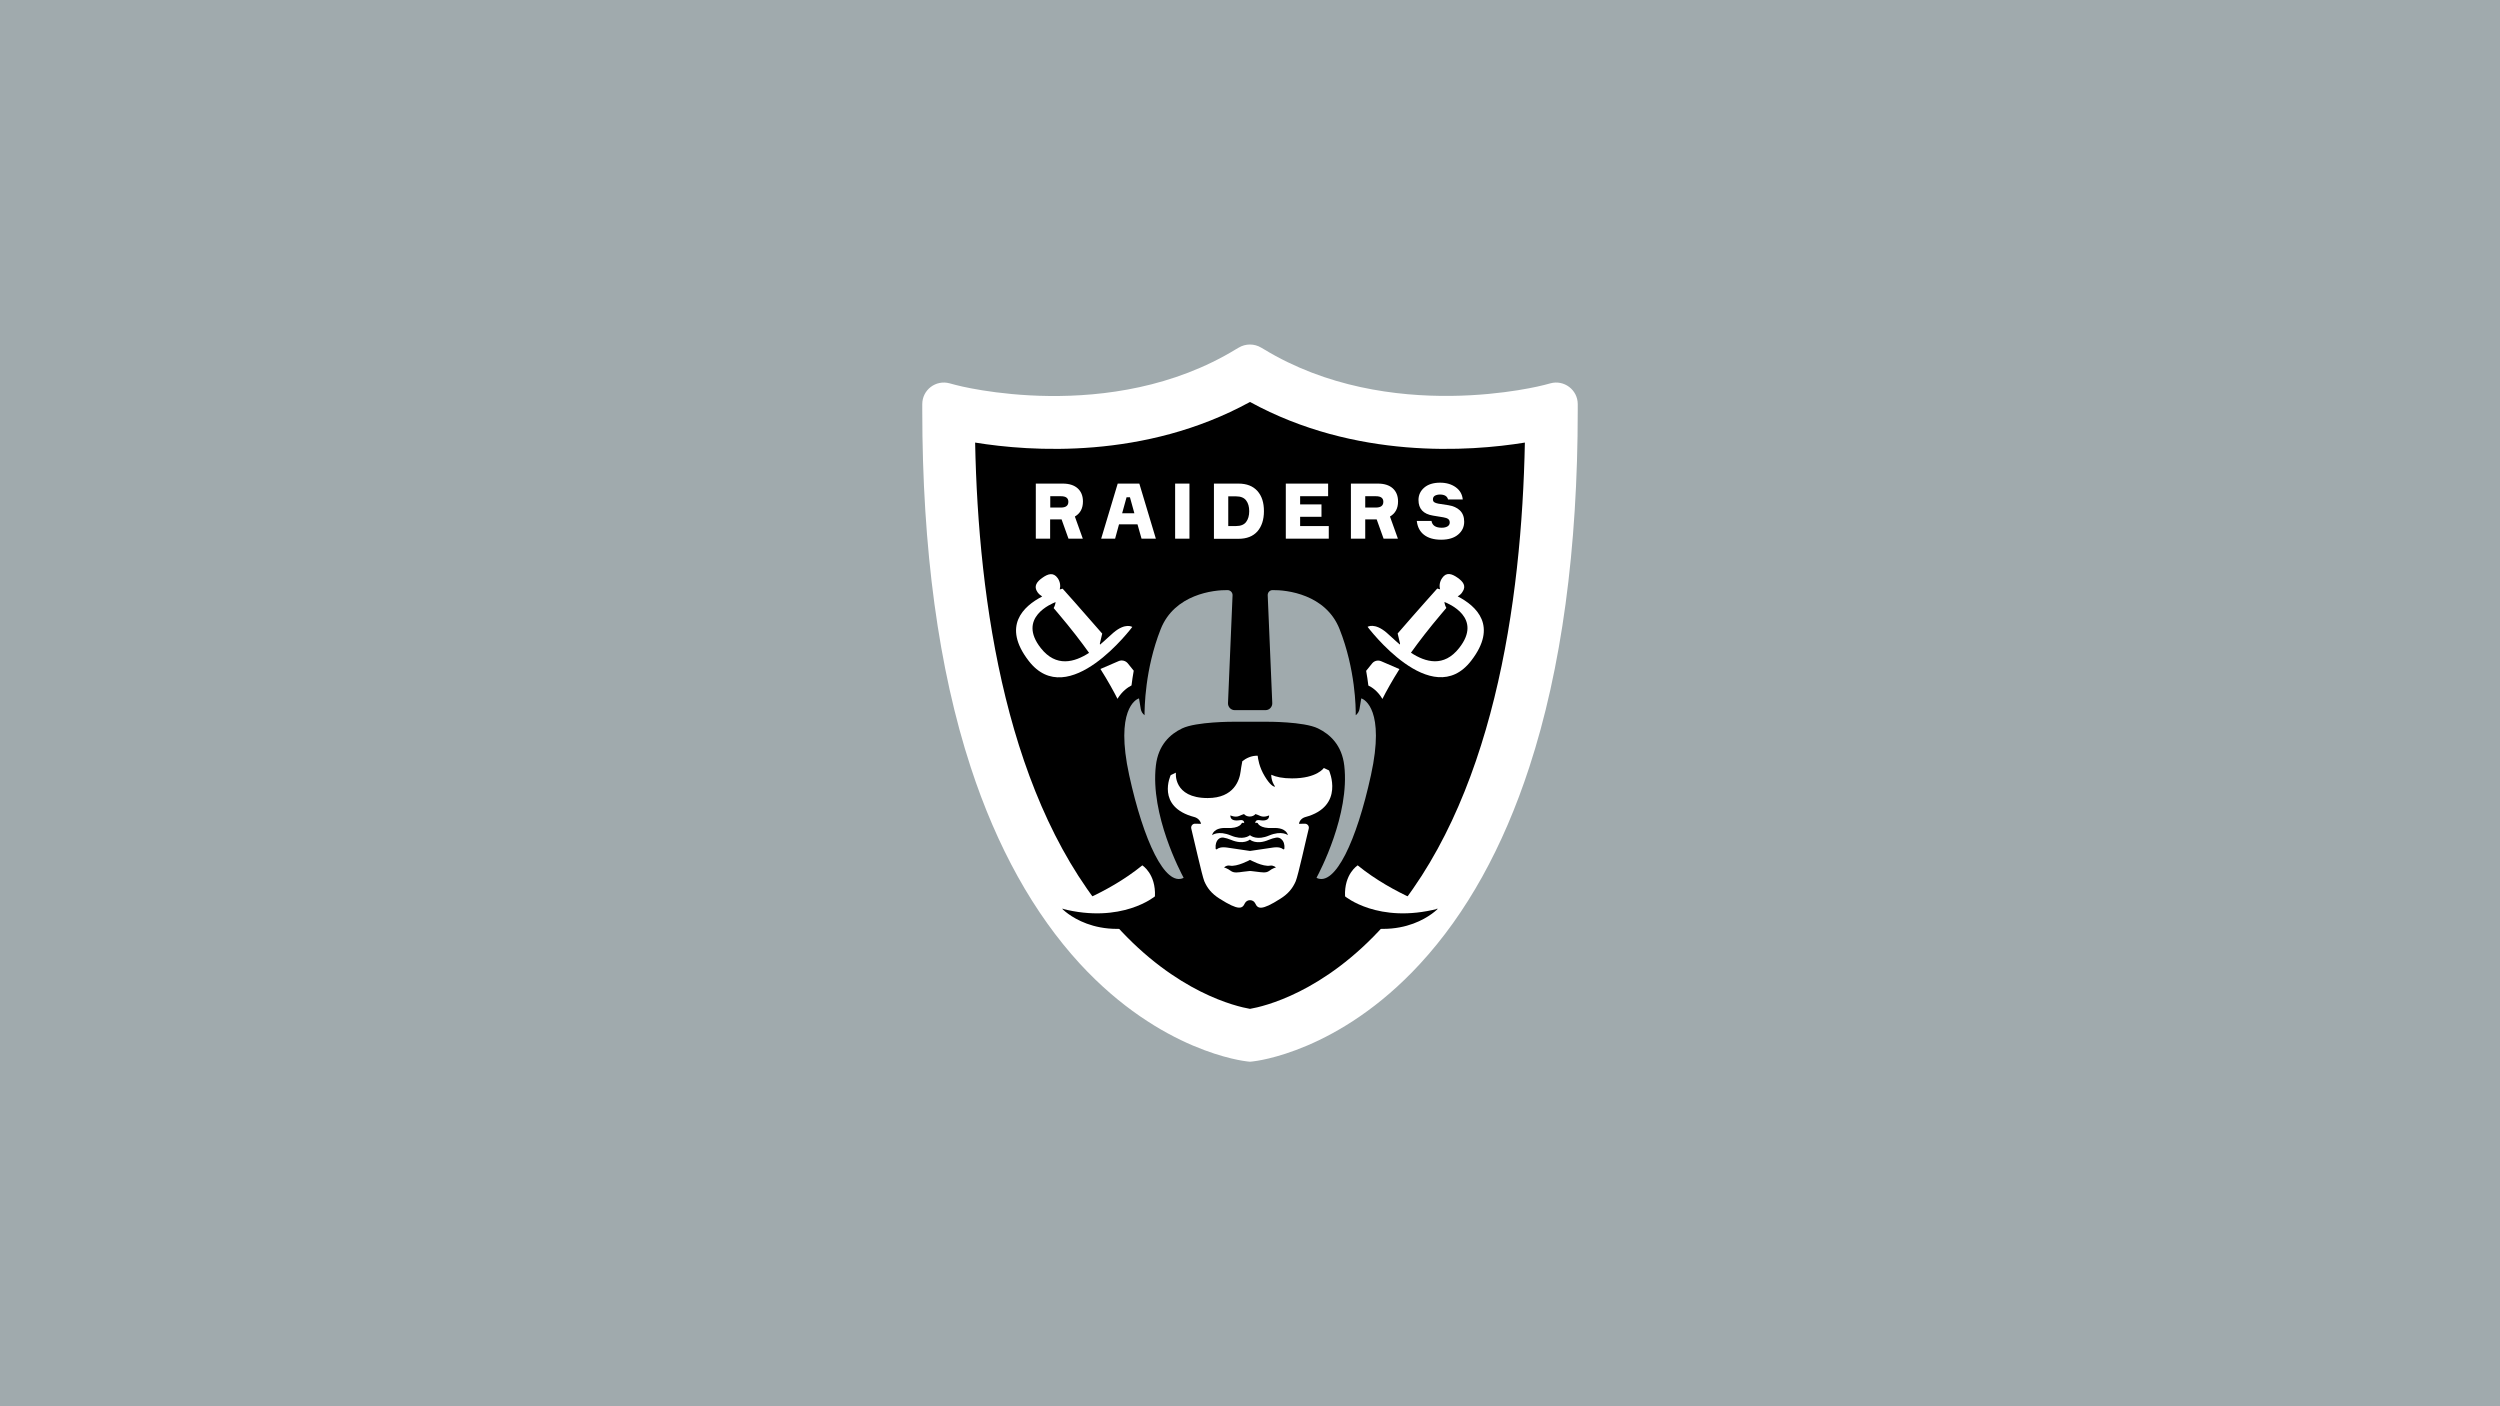 <?xml version="1.0" encoding="utf-8"?>
<!-- Generator: Adobe Illustrator 24.2.3, SVG Export Plug-In . SVG Version: 6.00 Build 0)  -->
<svg version="1.1" id="Layer_1" xmlns="http://www.w3.org/2000/svg" xmlns:xlink="http://www.w3.org/1999/xlink" x="0px" y="0px"
	 viewBox="0 0 1920 1080" style="enable-background:new 0 0 1920 1080;" xml:space="preserve">
<style type="text/css">
	.st0{fill:#00A0A8;}
	.st1{fill:#640A10;}
	.st2{fill:#01012D;}
	.st3{fill:#A0AAAD;}
	.st4{fill:#00003F;}
	.st5{fill:#000933;}
	.st6{fill:#0D0786;}
	.st7{fill:#032628;}
	.st8{fill:#111111;}
	.st9{fill:#111010;}
	.st10{fill:#321982;}
	.st11{fill:#BFAB82;}
	.st12{fill:#004727;}
	.st13{fill:#000E8C;}
	.st14{fill:#00299B;}
	.st15{fill:#AA0039;}
	.st16{fill:#D30D0D;}
	.st17{fill:#0C0C0C;}
	.st18{fill:#0F1214;}
	.st19{fill:#09127B;}
	.st20{fill:#FFC112;}
	.st21{fill:#00084F;}
	.st22{fill:#013024;}
	.st23{fill:#000060;}
	.st24{fill:#FF390B;}
	.st25{fill:#0075CC;}
	.st26{fill:#01301A;}
	.st27{fill:#002BA5;}
	.st28{fill:#4F2682;}
	.st29{fill:#B70034;}
	.st30{fill:#D80909;}
	.st31{fill:#0000A5;}
	.st32{fill:#FFC200;}
	.st33{fill:#FFFFFF;}
	.st34{fill:#FFAD1D;}
	.st35{fill:#C9C9C9;}
	.st36{fill:#00BC31;}
	.st37{fill:#00A4FF;}
	.st38{fill:#D2D3D4;}
	.st39{fill:#FF0B34;}
	.st40{fill:#FF4200;}
	.st41{fill:#C6A96A;}
	.st42{fill:#D50A0A;}
	.st43{fill:#AFB6BB;}
	.st44{fill:#BC0A0A;}
	.st45{fill:#FF2A00;}
	.st46{fill:#FFAA00;}
	.st47{fill:#FFB710;}
	.st48{fill:#D8B056;}
	.st49{fill:#F4151F;}
	.st50{fill:#EAEAEA;}
	.st51{fill:#A3C0C6;}
	.st52{fill:#140E10;}
	.st53{display:none;fill:#B70034;}
	.st54{fill:#EA1836;}
	.st55{fill:#0069DB;}
	.st56{fill:#FFB612;}
	.st57{fill:#DBD9D9;}
	.st58{fill:#7F7047;}
	.st59{fill:#231B0C;}
	.st60{fill:#EF2503;}
	.st61{fill:#FFB600;}
	.st62{fill:#E0172F;}
	.st63{fill:#342BE0;}
	.st64{fill:#FC4C01;}
	.st65{fill:#DDDDDD;}
	.st66{fill:#E5E5E5;}
	.st67{fill:#359CF9;}
	.st68{fill:#CC001E;}
	.st69{fill:#B7AE8F;}
	.st70{fill:#311D00;}
	.st71{fill:none;}
	.st72{fill:#D30032;}
	.st73{fill:#E8153E;}
	.st74{fill:#F2F2F2;}
	.st75{fill:none;stroke:#F2F2F2;stroke-width:20;stroke-linecap:round;stroke-linejoin:round;stroke-miterlimit:10;}
	.st76{fill:#D2BB8C;}
	.st77{fill:#BABABA;}
</style>
<rect class="st3" width="1920" height="1080"/>
<g>
	<g>
		<g>
			<path d="M729.6,315.2c0,0-13.5,201,52.7,332.2S943,792,943,792l82.2-18.4l136.1-183.9l34.3-272.1l-166.8,4.9L960.2,287
				l-117.7,34.3L729.6,315.2z"/>
			<path class="st33" d="M1186.2,295.6c-1.1,0.3-118.9,31.4-215.7-27.5l-1.9-1.1c-5.3-3.2-12-3.2-17.3,0l-1.9,1.1
				C852.8,327.1,735,296,733.8,295.6l-4.5-1.2c-10.6-2.9-21,5-21,16v4.7c0,106.4,12.5,198.6,37.2,274.1
				c20.1,61.5,48.4,112.3,83.9,151c62.4,67.7,126,74.7,128.6,75l2,0.2l2-0.2c2.7-0.3,66.3-7.3,128.6-75
				c35.6-38.6,63.8-89.4,83.9-151c24.7-75.5,37.2-167.7,37.2-274.1v-4.7c0-11-10.5-18.9-21-16L1186.2,295.6z M1063.3,710.3
				c-46.8,52.2-92.9,62.7-103.3,64.5c-10.4-1.8-56.5-12.3-103.3-64.5c-83.6-93.2-105.4-248.2-107.8-370.4
				c42.5,6.9,130.3,13.1,211.1-31.2c80.8,44.3,168.6,38.1,211.1,31.2C1168.7,462.1,1146.9,617.1,1063.3,710.3z"/>
			<g>
				<g>
					<g>
						<g>
							<g>
								<path class="st33" d="M855.1,485.9c-2.4,2-5.9,5.5-10.3,9.2c-0.1-0.3-0.1-0.6-0.1-0.9l1.8-7.6
									c-16.1-18.6-30.4-34.5-30.4-34.5s-0.8,0.2-2.2,0.6c0.7-2.8,0.3-6-1.6-8.7c-3.3-4.7-7.5-3.3-11.7-0.3c-4.3,3-7,6.5-3.8,11.1
									c1,1.4,2.3,2.5,3.6,3.3c-14.5,7.5-31,22.7-10.4,49.4c30.5,39.6,79.6-26,79.6-26S864.4,478,855.1,485.9z M799.4,497.8
									c-18.5-23.4,8.5-34.3,11.3-35.4c-0.2,1.6-0.7,3.2-1.5,4.6c1.3,1.5,2.7,3.1,3.9,4.6c9.4,11.1,17.1,21.1,23.3,29.8
									C825.1,508.7,811.1,512.6,799.4,497.8z"/>
								<path class="st33" d="M869,526.4c0.4-3.5,1-7.3,1.7-11.3c-1.5-1.9-3.1-3.8-4.6-5.7c-1.7-2-4.5-2.7-6.9-1.7l-13.9,6
									c-0.1,0-0.1,0.1-0.1,0.2c5.4,8.5,10.6,17.9,12.7,22.2c0.1,0.2,0.2,0.4,0.3,0.6C861.9,530.7,866.3,527.8,869,526.4z"/>
							</g>
							<g>
								<path class="st33" d="M1050.3,481.4c0,0,49.1,65.6,79.6,26c20.6-26.7,4.1-41.9-10.4-49.4c1.4-0.8,2.7-1.8,3.6-3.3
									c3.3-4.7,0.5-8.1-3.8-11.1s-8.5-4.4-11.7,0.3c-1.9,2.7-2.4,5.9-1.6,8.7c-1.4-0.4-2.2-0.6-2.2-0.6s-14.3,15.9-30.4,34.5
									l1.8,7.6c0.1,0.3,0,0.6-0.1,0.9c-4.3-3.6-7.9-7.2-10.3-9.2C1055.6,478,1050.3,481.4,1050.3,481.4z M1083.6,501.3
									c6.2-8.7,13.9-18.7,23.3-29.8c1.3-1.5,2.6-3,3.9-4.6c-0.8-1.4-1.3-2.9-1.5-4.6c2.8,1.1,29.8,12,11.3,35.4
									C1108.9,512.6,1094.9,508.7,1083.6,501.3z"/>
								<path class="st33" d="M1061.7,536.8c0.1-0.2,0.2-0.4,0.3-0.6c2.1-4.3,7.3-13.7,12.7-22.2c0.1-0.1,0-0.2-0.1-0.2l-13.9-6
									c-2.4-1-5.2-0.4-6.9,1.7c-1.5,1.8-3.1,3.8-4.6,5.7c0.7,4,1.3,7.8,1.7,11.3C1053.7,527.8,1058.1,530.7,1061.7,536.8z"/>
							</g>
						</g>
						<path class="st3" d="M1045.7,536.4c-0.1,0-0.2,0-0.3,0.2l-1.3,7.9c-0.3,1.9-1.4,3.6-2.9,4.8c0.1-5.3-0.2-35.3-12.4-66.1
							c-10.6-26.9-40.8-30.2-51.5-30c-2.1,0-3.8,1.8-3.7,4l3.5,82.8c0.1,2.9-2.2,5.4-5.2,5.4h-23.6c-2.9,0-5.3-2.4-5.2-5.4l3.5-82.8
							c0.1-2.1-1.6-3.9-3.7-4c-10.7-0.2-40.9,3.1-51.5,30c-12.2,30.9-12.4,60.8-12.4,66.1c-1.5-1.2-2.6-2.9-2.9-4.8l-1.3-7.9
							c0-0.1-0.1-0.2-0.3-0.2c-2.1,0.8-18.2,8.7-7.3,58.9c11.1,50.8,27.6,85.5,41.6,79c0.2-0.1,0.2-0.3,0.1-0.4
							c-2.1-3.9-25.6-48.3-21.2-85.9c1.8-15.8,10.9-24.2,20.2-28.6c10.9-5.2,39.2-5.1,39.2-5.1H973c0,0,28.3-0.2,39.2,5.1
							c9.3,4.5,18.4,12.9,20.2,28.6c4.4,37.6-19.1,82-21.2,85.9c-0.1,0.2,0,0.3,0.1,0.4c14,6.5,30.5-28.1,41.6-79
							C1063.9,545.1,1047.8,537.2,1045.7,536.4z"/>
						<g>
							<path class="st33" d="M1002.5,627.5c30.6-8.2,18.2-35.8,18.2-35.8c0,0,0,0,0,0l-4-1.9c0,0-5.2,8-24.4,8
								c-7.2,0-12.3-1.1-16-2.8c0,0,0,0,0,0c0.1,4.9,2.1,7.8,2.8,8.8c0.1,0.2,0,0.4-0.2,0.4c-1-0.2-3.5-1.3-7.5-7.9
								c-4.4-7.2-5.3-13.8-5.5-15.9c0,0,0,0,0,0c-4.8-0.2-9,2-11.8,4.2c0,0,0,0,0,0c-0.7,3.2-1.1,6.6-1.3,7.8
								c-0.8,6.6-5,20.5-25.3,20.5c-26.6,0-24.5-19.4-24.4-19.5c0,0,0,0,0,0c0,0-4,1.9-4,1.9c0,0-11.6,24.4,18.2,32.2
								c2.5,0.7,4.5,2.6,5.1,5.2l0,0c0,0,0,0,0,0l-4.5-0.1c-2-0.1-3.5,1.8-3,3.8c1.8,7,8.2,36,10,40.4c2.3,5.3,5.6,9.5,11.6,13.3
								c15.1,9.6,17.6,7.7,19.5,3.7c1.6-3.3,6.4-3.3,8,0c1.9,4,4.4,6,19.5-3.7c6-3.8,9.3-8,11.6-13.3c1.9-4.4,8.2-33.4,10-40.4
								c0.5-2-1-3.8-3-3.8l-4.5,0.1c0,0,0,0,0,0l0,0C998,630.1,1000,628.2,1002.5,627.5z"/>
						</g>
					</g>
				</g>
				<path d="M1104.3,697.9c0,0-25.8,27.4-73.7,9.3S1047,683,1047,683l56.7,14.9L1104.3,697.9z"/>
				<path d="M815.7,697.9c0,0,25.8,27.4,73.7,9.3S873,683,873,683l-43.6,14.4L815.7,697.9z"/>
				<path class="st33" d="M877.3,664.6c0,0,10.5,6.5,9.7,23.8c0,0-25.5,21.3-71.3,9.5C815.7,697.9,849.4,687.3,877.3,664.6z"/>
				<path class="st33" d="M1042.7,664.6c0,0-10.5,6.5-9.7,23.8c0,0,25.5,21.3,71.3,9.5C1104.3,697.9,1070.6,687.3,1042.7,664.6z"/>
				<g>
					<path d="M989.1,641.4c0,0-4.7-3.8-14.5,0.3c-9,3.8-13.8,0.4-14.5-0.2c-0.1,0-0.1,0-0.2,0c-0.7,0.5-5.4,4-14.5,0.2
						c-9.8-4.1-14.5-0.3-14.5-0.3s0.8-6,11.1-5.5c10.3,0.6,11.7-3.8,11.7-3.8s1-0.6,1.8,0.1c0,0,0.4-2.9-3.3-2.3
						c-3.7,0.6-7.4,0.2-7.3-3.7c0,0,3.6,1.8,6.7,0.5c1.5-0.6,2.7-1.2,3.8-1.5c0.9,1.1,2.5,1.9,4.4,1.9c1.9,0,3.5-0.8,4.4-1.9
						c1.2,0.3,2.3,0.9,3.8,1.5c3.1,1.3,6.7-0.5,6.7-0.5c0.1,3.9-3.6,4.3-7.3,3.7c-3.7-0.6-3.3,2.3-3.3,2.3c0.8-0.7,1.8-0.1,1.8-0.1
						s1.4,4.4,11.7,3.8C988.3,635.4,989.1,641.4,989.1,641.4z"/>
					<path d="M979.9,666.2c0,0-2.6,0.6-5.1,2.6c-2.5,1.9-5.8,1.1-9.5,0.7c-3.7-0.5-5.3-0.6-5.3-0.6s-1.6,0.2-5.3,0.6
						c-3.7,0.5-7,1.2-9.5-0.7c-2.5-1.9-5.1-2.6-5.1-2.6s1.8-1.9,4.4-1.4c5.5,1.1,15.5-4.4,15.5-4.4s10,5.5,15.5,4.4
						C978.1,664.4,979.9,666.2,979.9,666.2z"/>
					<path d="M986.4,651.7c0,0.5-0.6,0.8-1,0.5c-1-0.9-3.2-1.9-7.6-1.3c-4.3,0.6-15.9,2.4-17.6,2.6c-0.1,0-0.3,0-0.4,0
						c-1.7-0.3-13.2-2-17.6-2.6c-4.4-0.6-6.6,0.4-7.6,1.3c-0.4,0.3-1,0-1-0.5c-0.3-3.5,0.7-5.7,1.8-6.9c1.1-1.2,2.7-1.8,4.3-1.5
						c1.7,0.3,3.6,0.8,5.7,1.7c9.5,4,14.3,0,14.5-0.2c0.2,0.2,5,4.3,14.5,0.2c2.1-0.9,4-1.4,5.7-1.7c1.6-0.3,3.2,0.3,4.3,1.5
						C985.7,646,986.7,648.1,986.4,651.7z"/>
				</g>
			</g>
			<g>
				<path class="st33" d="M795.5,371.4h20.7c4.9,0,8.7,1.2,11.4,3.6c2.7,2.4,4.1,5.8,4.1,10.1c0,5.4-2.1,9.2-6.2,11.6l6.1,17h-11
					l-5.3-14.8h-8.8v14.8h-11V371.4z M806.6,389.8h8.2c3.8,0,5.7-1.5,5.7-4.4c0-2.9-1.9-4.3-5.7-4.3h-8.2V389.8z"/>
				<path class="st33" d="M875,371.4l12.7,42.3h-11l-3.1-11h-14.2l-3,11h-10.7l12.7-42.3H875z M865.2,381.9l-3.4,12.3h9.4l-3.4-12.3
					H865.2z"/>
				<path class="st33" d="M913.5,371.4v42.3h-11v-42.3H913.5z"/>
				<path class="st33" d="M932.3,371.4h18.8c6.4,0,11.2,1.9,14.6,5.7c3.4,3.8,5,8.9,5,15.5c0,6.5-1.7,11.7-5,15.5
					c-3.4,3.8-8.2,5.7-14.6,5.7h-18.8V371.4z M943.3,404h6c3.5,0,6.1-1,7.7-3.1c1.6-2.1,2.4-4.9,2.4-8.3c0-3.5-0.8-6.2-2.4-8.3
					c-1.6-2.1-4.2-3.1-7.7-3.1h-6V404z"/>
				<path class="st33" d="M1014.9,396.9h-16.4v7.1h22v9.7h-33v-42.3h32.5v9.7h-21.5v6.3h16.4V396.9z"/>
				<path class="st33" d="M1037.5,371.4h20.7c4.9,0,8.7,1.2,11.4,3.6c2.7,2.4,4.1,5.8,4.1,10.1c0,5.4-2.1,9.2-6.2,11.6l6.1,17h-11
					l-5.3-14.8h-8.8v14.8h-11V371.4z M1048.5,389.8h8.2c3.8,0,5.7-1.5,5.7-4.4c0-2.9-1.9-4.3-5.7-4.3h-8.2V389.8z"/>
				<path class="st33" d="M1123.4,383.6h-11.3c-0.6-2.5-2.7-3.8-6.2-3.8c-1.5,0-2.8,0.3-3.9,0.9c-1,0.6-1.5,1.5-1.5,2.8
					c0,1,0.3,1.7,1,2.2c0.7,0.5,1.7,0.8,3.1,1.1l7.8,1.2c3.7,0.6,6.6,1.9,8.8,4c2.2,2.1,3.3,5,3.3,8.7c0,3.9-1.5,7.2-4.6,9.8
					c-3,2.6-7.4,4-13.1,4c-5.6,0-10-1.3-13.2-3.8c-3.2-2.5-5-6.1-5.5-10.6h11.3c0.6,3.5,3.2,5.2,7.9,5.2c1.9,0,3.4-0.4,4.5-1.1
					c1.1-0.7,1.6-1.7,1.6-2.9c0-1.2-0.4-2.1-1.2-2.7c-0.8-0.6-2-1-3.7-1.3l-7.9-1.3c-7.5-1.2-11.2-5.2-11.2-12c0-3.8,1.5-7,4.4-9.5
					s7-3.8,12.2-3.8c4.8,0,8.8,1.2,12,3.5C1121.2,376.5,1123,379.6,1123.4,383.6z"/>
			</g>
		</g>
	</g>
</g>
</svg>
